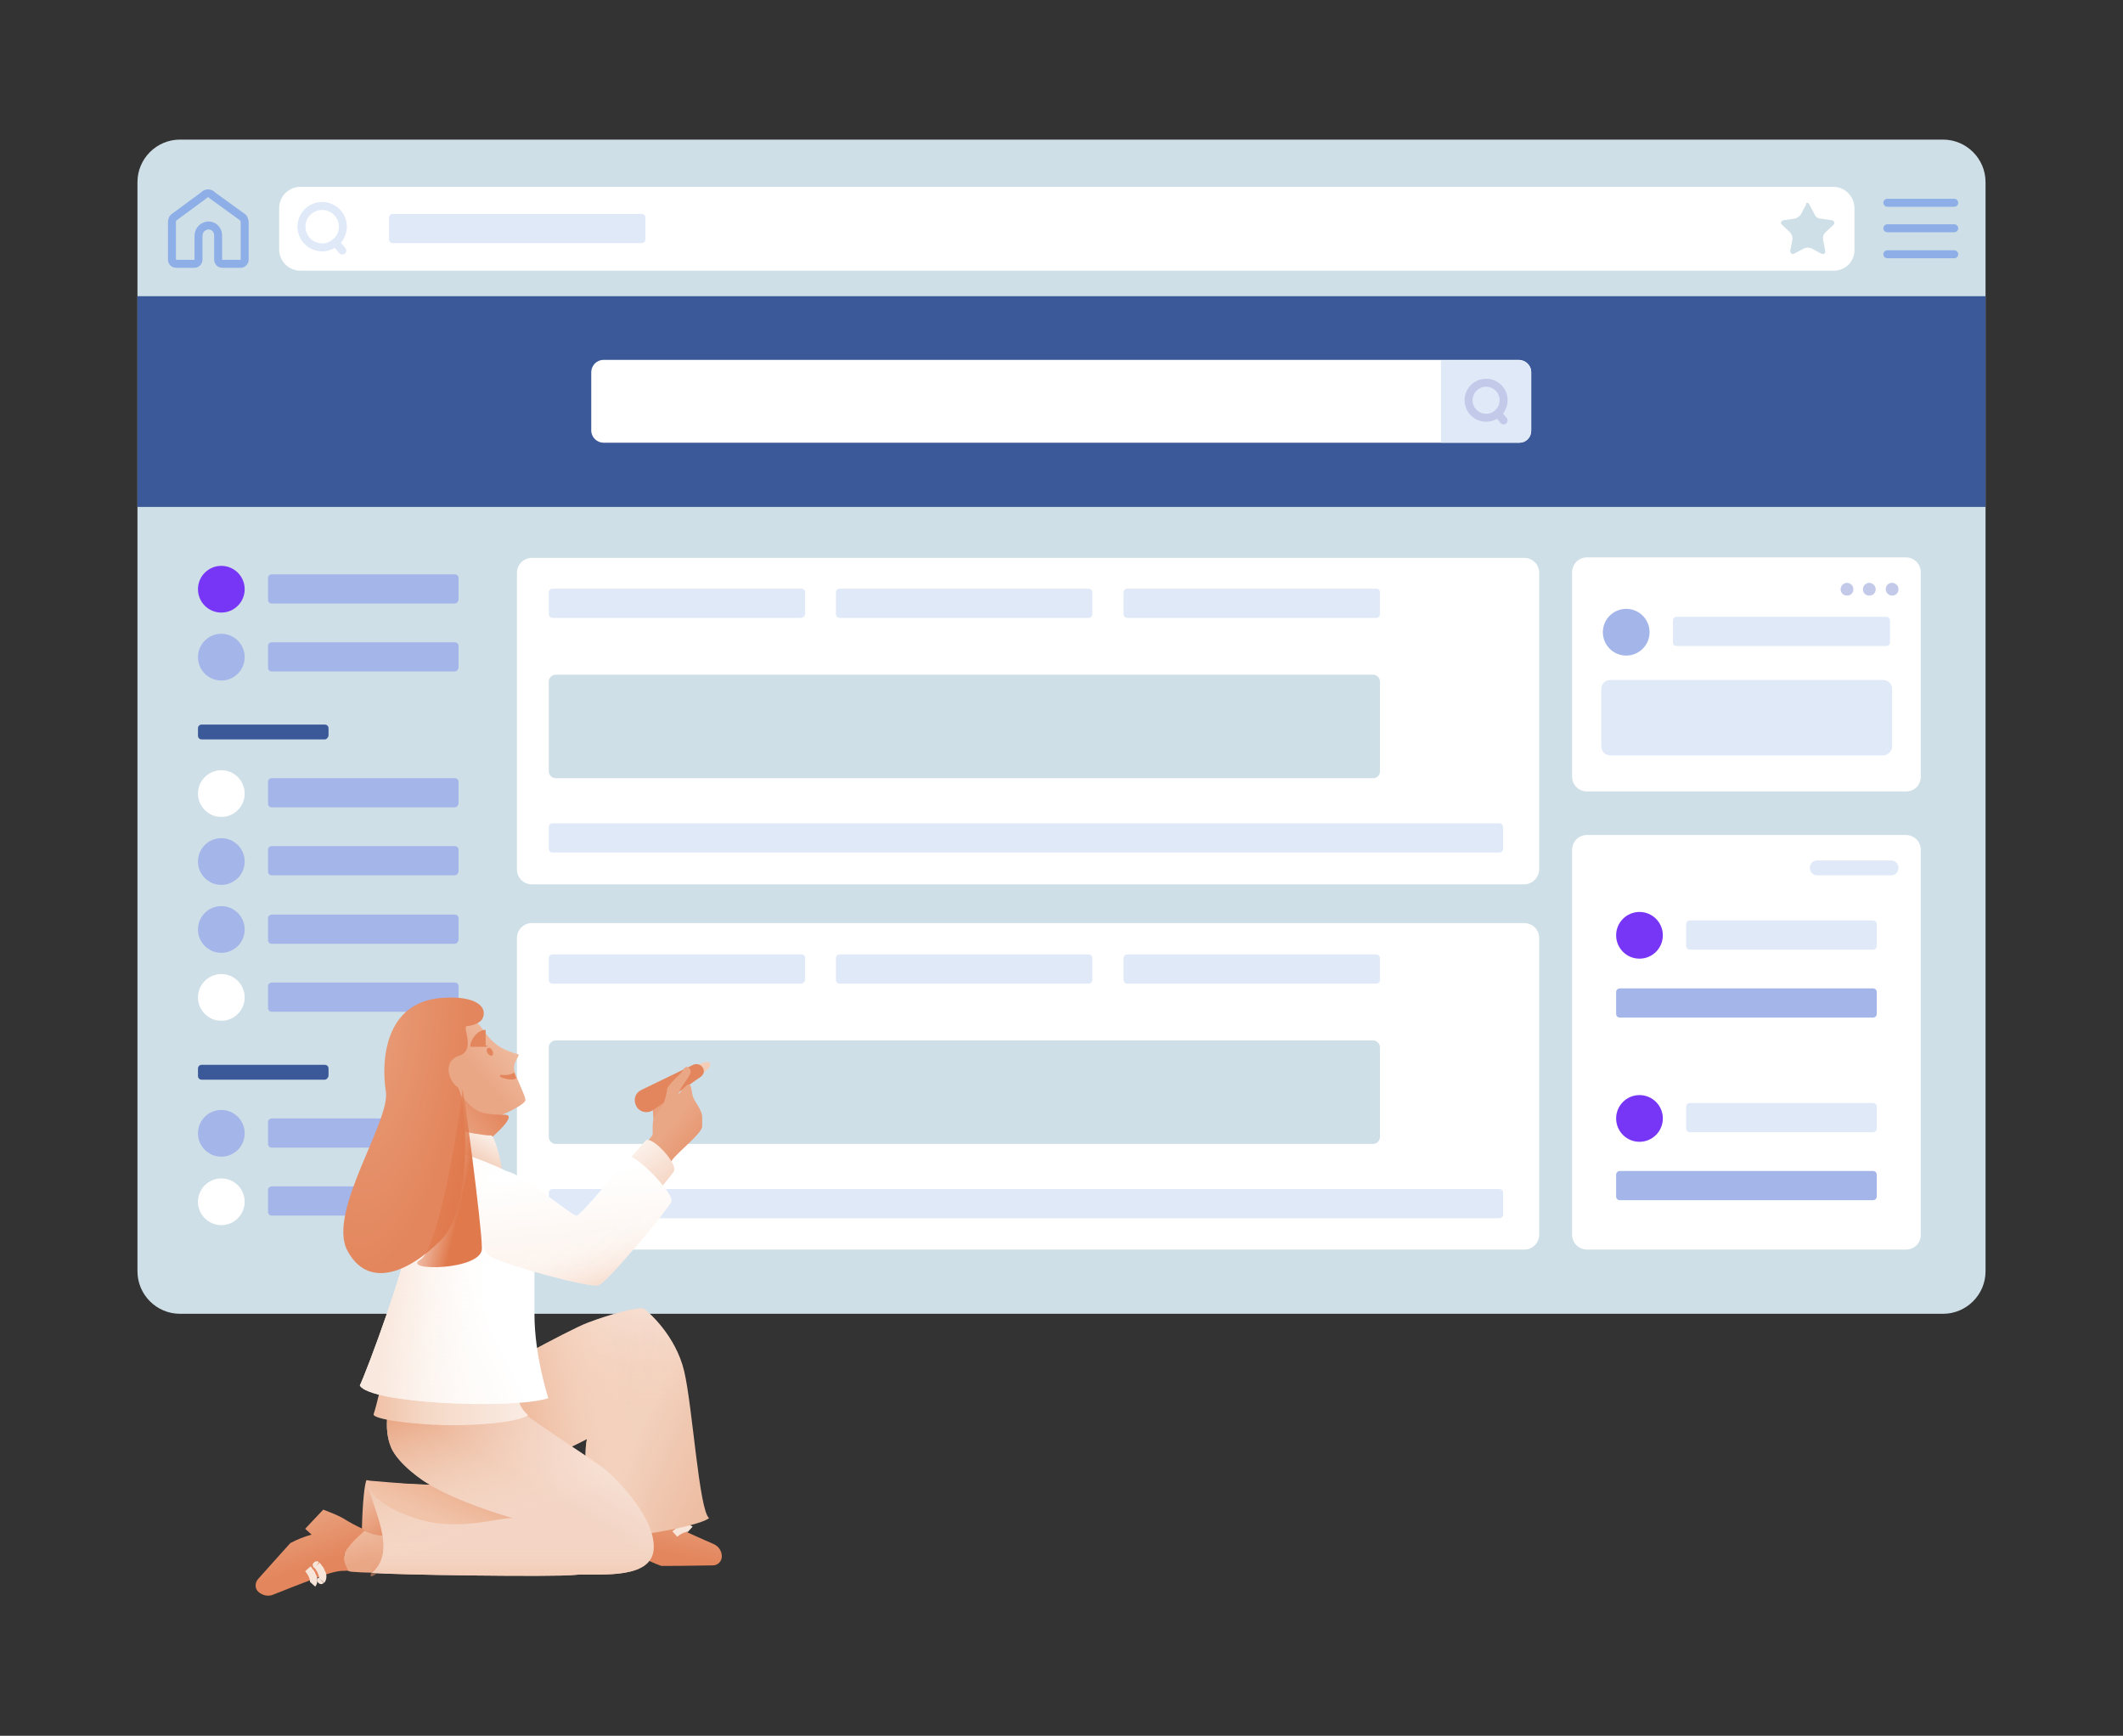 <?xml version="1.0" encoding="utf-8"?>
<!-- Generator: Adobe Illustrator 23.0.0, SVG Export Plug-In . SVG Version: 6.00 Build 0)  -->
<svg version="1.1" id="Layer_1" xmlns="http://www.w3.org/2000/svg" xmlns:xlink="http://www.w3.org/1999/xlink" x="0px" y="0px"
	 viewBox="0 0 400 327" style="enable-background:new 0 0 400 327;" xml:space="preserve">
<rect x="0" y="0" width="400" height="327" fill="#333333" stroke="none"/>
<style type="text/css">
	.st0{fill:#CEDFE7;}
	.st1{fill:#FFFFFF;}
	.st2{fill:#E0E9F8;}
	.st3{fill:#C2C9E9;}
	.st4{fill:#A4B5E9;}
	.st5{fill:#3B5998;}
	.st6{fill:none;stroke:#8DAEE6;stroke-width:1.5;stroke-linecap:round;stroke-linejoin:round;stroke-miterlimit:10;}
	.st7{fill:none;stroke:#E0E9F8;stroke-width:1.5;stroke-linecap:round;stroke-linejoin:round;stroke-miterlimit:10;}
	.st8{fill:none;stroke:#C2C9E9;stroke-width:1.5;stroke-linecap:round;stroke-linejoin:round;stroke-miterlimit:10;}
	.st9{fill:#7736F6;}
	.st10{fill:url(#SVGID_1_);}
	.st11{fill:#F8E5D9;}
	.st12{fill:url(#SVGID_2_);}
	.st13{fill:url(#SVGID_3_);}
	.st14{fill:url(#SVGID_4_);}
	.st15{fill:url(#SVGID_5_);}
	.st16{fill:url(#SVGID_6_);}
	.st17{opacity:0.6;}
	.st18{fill:url(#SVGID_7_);}
	.st19{fill:url(#SVGID_8_);}
	.st20{fill:#F5D6C4;}
	.st21{fill:url(#SVGID_9_);}
	.st22{fill:url(#SVGID_10_);}
	.st23{fill:url(#SVGID_11_);}
	.st24{fill:url(#SVGID_12_);}
	.st25{fill:url(#SVGID_13_);}
	.st26{fill:url(#SVGID_14_);}
	.st27{fill-opacity:1.000000e-02;}
	.st28{fill:none;stroke:#E3865D;stroke-width:3;}
	.st29{fill:#E3865D;}
	.st30{fill:#E9A07C;}
	.st31{fill:#F3CDB7;}
	.st32{fill:url(#SVGID_15_);}
	.st33{fill:url(#SVGID_16_);}
	.st34{fill:url(#SVGID_17_);}
	.st35{fill:url(#SVGID_18_);}
	.st36{fill:url(#SVGID_19_);}
	.st37{fill:url(#SVGID_20_);}
	.st38{fill:url(#SVGID_21_);}
	.st39{fill:url(#SVGID_22_);}
	.st40{fill:url(#SVGID_23_);}
	.st41{fill:url(#SVGID_24_);}
</style>
<g>
	<g>
		<g>
			<path class="st0" d="M366.1,247.5H33.9c-4.4,0-8-3.6-8-8V34.3c0-4.4,3.6-8,8-8h332.2c4.4,0,8,3.6,8,8v205.2
				C374.1,243.9,370.5,247.5,366.1,247.5z"/>
			<g>
				<path class="st1" d="M359.1,149.1H299c-1.5,0-2.8-1.2-2.8-2.8v-38.5c0-1.5,1.2-2.8,2.8-2.8h60.1c1.5,0,2.8,1.2,2.8,2.8v38.5
					C361.9,147.9,360.7,149.1,359.1,149.1z"/>
				<path class="st2" d="M354.8,142.3h-51.4c-0.9,0-1.7-0.7-1.7-1.7v-10.8c0-0.9,0.7-1.7,1.7-1.7h51.4c0.9,0,1.7,0.7,1.7,1.7v10.8
					C356.5,141.5,355.7,142.3,354.8,142.3z"/>
				<g>
					<g>
						<g>
							<path class="st3" d="M348,109.8c0.6,0,1.2,0.5,1.2,1.2s-0.5,1.2-1.2,1.2s-1.2-0.5-1.2-1.2S347.4,109.8,348,109.8z"/>
						</g>
						<g>
							<path class="st3" d="M352.2,109.8c0.6,0,1.2,0.5,1.2,1.2s-0.5,1.2-1.2,1.2s-1.2-0.5-1.2-1.2S351.6,109.8,352.2,109.8z"/>
						</g>
						<g>
							<path class="st3" d="M356.5,109.8c0.6,0,1.2,0.5,1.2,1.2s-0.5,1.2-1.2,1.2c-0.6,0-1.2-0.5-1.2-1.2S355.8,109.8,356.5,109.8z"
								/>
						</g>
					</g>
				</g>
				<g>
					<circle class="st4" cx="306.4" cy="119.1" r="4.4"/>
					<path class="st2" d="M355.4,121.7h-39.5c-0.4,0-0.7-0.3-0.7-0.7v-4.1c0-0.4,0.3-0.7,0.7-0.7h39.5c0.4,0,0.7,0.3,0.7,0.7v4.1
						C356.1,121.4,355.8,121.7,355.4,121.7z"/>
				</g>
			</g>
			<rect x="25.9" y="55.8" class="st5" width="348.2" height="39.7"/>
			<path class="st1" d="M345.5,51H56.6c-2.2,0-4-1.8-4-4v-7.8c0-2.2,1.8-4,4-4h288.8c2.2,0,4,1.8,4,4V47
				C349.5,49.2,347.7,51,345.5,51z"/>
			<g>
				<line class="st6" x1="368.2" y1="38.2" x2="355.6" y2="38.2"/>
				<line class="st6" x1="368.2" y1="43" x2="355.6" y2="43"/>
				<line class="st6" x1="368.2" y1="47.9" x2="355.6" y2="47.9"/>
			</g>
			<path class="st6" d="M38.4,36.8L32.7,41c-0.2,0.2-0.3,0.5-0.3,0.9v7c0,0.5,0.4,0.8,0.8,0.8h3.4c0.5,0,0.8-0.4,0.8-0.8v-4.4
				c0-1,0.6-1.8,1.6-2c1.1-0.2,2.1,0.7,2.1,1.8v4.6c0,0.5,0.4,0.8,0.8,0.8h3.4c0.5,0,0.8-0.4,0.8-0.8v-7c0-0.3-0.1-0.6-0.3-0.9
				L40,36.8C39.6,36.3,38.8,36.3,38.4,36.8z"/>
			<g>
				<g>
					<circle class="st7" cx="60.7" cy="42.7" r="3.9"/>
					<line class="st7" x1="64.5" y1="47.2" x2="63.2" y2="45.7"/>
				</g>
			</g>
			<g>
				<path class="st1" d="M286.3,83.4H113.7c-1.2,0-2.3-1-2.3-2.3v-11c0-1.2,1-2.3,2.3-2.3h172.5c1.2,0,2.3,1,2.3,2.3v11
					C288.5,82.4,287.5,83.4,286.3,83.4z"/>
				<path class="st2" d="M286.3,67.9h-14.8v15.5h14.8c1.2,0,2.2-1,2.2-2.2V70.1C288.5,68.9,287.5,67.9,286.3,67.9z"/>
				<g>
					<g>
						<circle class="st8" cx="280" cy="75.4" r="3.3"/>
						<line class="st8" x1="283.3" y1="79.2" x2="282.2" y2="77.9"/>
					</g>
				</g>
			</g>
			<circle class="st9" cx="41.7" cy="111" r="4.4"/>
			<path class="st1" d="M359.1,235.4H299c-1.5,0-2.8-1.2-2.8-2.8v-72.5c0-1.5,1.2-2.8,2.8-2.8h60.1c1.5,0,2.8,1.2,2.8,2.8v72.5
				C361.9,234.2,360.7,235.4,359.1,235.4z"/>
			<path class="st4" d="M85.7,113.7H51.2c-0.4,0-0.7-0.3-0.7-0.7v-4.1c0-0.4,0.3-0.7,0.7-0.7h34.5c0.4,0,0.7,0.3,0.7,0.7v4.1
				C86.3,113.4,86,113.7,85.7,113.7z"/>
			<path class="st2" d="M120.9,45.8H74c-0.4,0-0.7-0.3-0.7-0.7V41c0-0.4,0.3-0.7,0.7-0.7h46.9c0.4,0,0.7,0.3,0.7,0.7v4.1
				C121.6,45.5,121.3,45.8,120.9,45.8z"/>
			<circle class="st4" cx="41.7" cy="123.8" r="4.4"/>
			<path class="st4" d="M85.7,126.5H51.2c-0.4,0-0.7-0.3-0.7-0.7v-4.1c0-0.4,0.3-0.7,0.7-0.7h34.5c0.4,0,0.7,0.3,0.7,0.7v4.1
				C86.3,126.2,86,126.5,85.7,126.5z"/>
			<path class="st5" d="M61.2,139.3H38c-0.4,0-0.7-0.3-0.7-0.7v-1.4c0-0.4,0.3-0.7,0.7-0.7h23.2c0.4,0,0.7,0.3,0.7,0.7v1.4
				C61.8,139,61.5,139.3,61.2,139.3z"/>
			<circle class="st1" cx="41.7" cy="149.5" r="4.4"/>
			<path class="st4" d="M85.7,152.1H51.2c-0.4,0-0.7-0.3-0.7-0.7v-4.1c0-0.4,0.3-0.7,0.7-0.7h34.5c0.4,0,0.7,0.3,0.7,0.7v4.1
				C86.3,151.8,86,152.1,85.7,152.1z"/>
			<circle class="st4" cx="41.7" cy="162.3" r="4.4"/>
			<path class="st4" d="M85.7,164.9H51.2c-0.4,0-0.7-0.3-0.7-0.7v-4.1c0-0.4,0.3-0.7,0.7-0.7h34.5c0.4,0,0.7,0.3,0.7,0.7v4.1
				C86.3,164.6,86,164.9,85.7,164.9z"/>
			<circle class="st4" cx="41.7" cy="175.1" r="4.4"/>
			<path class="st4" d="M85.7,177.8H51.2c-0.4,0-0.7-0.3-0.7-0.7v-4.1c0-0.4,0.3-0.7,0.7-0.7h34.5c0.4,0,0.7,0.3,0.7,0.7v4.1
				C86.3,177.5,86,177.8,85.7,177.8z"/>
			<circle class="st1" cx="41.7" cy="187.9" r="4.4"/>
			<path class="st4" d="M85.7,190.6H51.2c-0.4,0-0.7-0.3-0.7-0.7v-4.1c0-0.4,0.3-0.7,0.7-0.7h34.5c0.4,0,0.7,0.3,0.7,0.7v4.1
				C86.3,190.3,86,190.6,85.7,190.6z"/>
			<path class="st5" d="M61.2,203.4H38c-0.4,0-0.7-0.3-0.7-0.7v-1.4c0-0.4,0.3-0.7,0.7-0.7h23.2c0.4,0,0.7,0.3,0.7,0.7v1.4
				C61.8,203.1,61.5,203.4,61.2,203.4z"/>
			<circle class="st4" cx="41.7" cy="213.5" r="4.4"/>
			<path class="st4" d="M85.7,216.2H51.2c-0.4,0-0.7-0.3-0.7-0.7v-4.1c0-0.4,0.3-0.7,0.7-0.7h34.5c0.4,0,0.7,0.3,0.7,0.7v4.1
				C86.3,215.9,86,216.2,85.7,216.2z"/>
			<circle class="st1" cx="41.7" cy="226.4" r="4.4"/>
			<path class="st4" d="M85.7,229H51.2c-0.4,0-0.7-0.3-0.7-0.7v-4.1c0-0.4,0.3-0.7,0.7-0.7h34.5c0.4,0,0.7,0.3,0.7,0.7v4.1
				C86.3,228.7,86,229,85.7,229z"/>
			<g>
				<path class="st1" d="M287.2,166.6h-187c-1.5,0-2.8-1.2-2.8-2.8v-55.9c0-1.5,1.2-2.8,2.8-2.8h187c1.5,0,2.8,1.2,2.8,2.8v55.9
					C290,165.3,288.7,166.6,287.2,166.6z"/>
				<path class="st2" d="M151,116.4h-46.9c-0.4,0-0.7-0.3-0.7-0.7v-4.1c0-0.4,0.3-0.7,0.7-0.7H151c0.4,0,0.7,0.3,0.7,0.7v4.1
					C151.6,116.1,151.3,116.4,151,116.4z"/>
				<path class="st2" d="M282.5,160.6H104.1c-0.4,0-0.7-0.3-0.7-0.7v-4.1c0-0.4,0.3-0.7,0.7-0.7h178.4c0.4,0,0.7,0.3,0.7,0.7v4.1
					C283.2,160.3,282.9,160.6,282.5,160.6z"/>
				<path class="st2" d="M205.1,116.4h-46.9c-0.4,0-0.7-0.3-0.7-0.7v-4.1c0-0.4,0.3-0.7,0.7-0.7h46.9c0.4,0,0.7,0.3,0.7,0.7v4.1
					C205.8,116.1,205.5,116.4,205.1,116.4z"/>
				<path class="st2" d="M259.3,116.4h-46.9c-0.4,0-0.7-0.3-0.7-0.7v-4.1c0-0.4,0.3-0.7,0.7-0.7h46.9c0.4,0,0.7,0.3,0.7,0.7v4.1
					C260,116.1,259.7,116.4,259.3,116.4z"/>
				<path class="st0" d="M258.7,146.6h-154c-0.7,0-1.3-0.6-1.3-1.3v-16.9c0-0.7,0.6-1.3,1.3-1.3h154c0.7,0,1.3,0.6,1.3,1.3v16.9
					C260,146.1,259.4,146.6,258.7,146.6z"/>
			</g>
			<g>
				<path class="st1" d="M287.2,235.4h-187c-1.5,0-2.8-1.2-2.8-2.8v-55.9c0-1.5,1.2-2.8,2.8-2.8h187c1.5,0,2.8,1.2,2.8,2.8v55.9
					C290,234.2,288.7,235.4,287.2,235.4z"/>
				<path class="st2" d="M151,185.3h-46.9c-0.4,0-0.7-0.3-0.7-0.7v-4.1c0-0.4,0.3-0.7,0.7-0.7H151c0.4,0,0.7,0.3,0.7,0.7v4.1
					C151.6,185,151.3,185.3,151,185.3z"/>
				<path class="st2" d="M282.5,229.5H104.1c-0.4,0-0.7-0.3-0.7-0.7v-4.1c0-0.4,0.3-0.7,0.7-0.7h178.4c0.4,0,0.7,0.3,0.7,0.7v4.1
					C283.2,229.2,282.9,229.5,282.5,229.5z"/>
				<path class="st2" d="M205.1,185.3h-46.9c-0.4,0-0.7-0.3-0.7-0.7v-4.1c0-0.4,0.3-0.7,0.7-0.7h46.9c0.4,0,0.7,0.3,0.7,0.7v4.1
					C205.8,185,205.5,185.3,205.1,185.3z"/>
				<path class="st2" d="M259.3,185.3h-46.9c-0.4,0-0.7-0.3-0.7-0.7v-4.1c0-0.4,0.3-0.7,0.7-0.7h46.9c0.4,0,0.7,0.3,0.7,0.7v4.1
					C260,185,259.7,185.3,259.3,185.3z"/>
				<path class="st0" d="M258.7,215.5h-154c-0.7,0-1.3-0.6-1.3-1.3v-16.9c0-0.7,0.6-1.3,1.3-1.3h154c0.7,0,1.3,0.6,1.3,1.3v16.9
					C260,214.9,259.4,215.5,258.7,215.5z"/>
			</g>
			<path class="st2" d="M342.4,164.9h13.9c0.8,0,1.4-0.6,1.4-1.4l0,0c0-0.8-0.6-1.4-1.4-1.4h-13.9c-0.8,0-1.4,0.6-1.4,1.4l0,0
				C341,164.3,341.6,164.9,342.4,164.9z"/>
			<g>
				<circle class="st9" cx="308.9" cy="176.2" r="4.4"/>
				<path class="st2" d="M352.9,178.9h-34.5c-0.4,0-0.7-0.3-0.7-0.7v-4.1c0-0.4,0.3-0.7,0.7-0.7h34.5c0.4,0,0.7,0.3,0.7,0.7v4.1
					C353.6,178.6,353.3,178.9,352.9,178.9z"/>
				<path class="st4" d="M352.9,191.7h-47.7c-0.4,0-0.7-0.3-0.7-0.7v-4.1c0-0.4,0.3-0.7,0.7-0.7h47.7c0.4,0,0.7,0.3,0.7,0.7v4.1
					C353.6,191.4,353.3,191.7,352.9,191.7z"/>
			</g>
			<g>
				<circle class="st9" cx="308.9" cy="210.7" r="4.4"/>
				<path class="st2" d="M352.9,213.3h-34.5c-0.4,0-0.7-0.3-0.7-0.7v-4.1c0-0.4,0.3-0.7,0.7-0.7h34.5c0.4,0,0.7,0.3,0.7,0.7v4.1
					C353.6,213,353.3,213.3,352.9,213.3z"/>
				<path class="st4" d="M352.9,226.1h-47.7c-0.4,0-0.7-0.3-0.7-0.7v-4.1c0-0.4,0.3-0.7,0.7-0.7h47.7c0.4,0,0.7,0.3,0.7,0.7v4.1
					C353.6,225.8,353.3,226.1,352.9,226.1z"/>
			</g>
			<path class="st0" d="M340.9,38.5l1,1.9c0.2,0.5,0.7,0.8,1.2,0.8l2.1,0.3c0.4,0.1,0.5,0.5,0.3,0.8l-1.6,1.5
				c-0.4,0.4-0.5,0.9-0.4,1.4l0.4,2.1c0.1,0.4-0.3,0.7-0.7,0.5l-1.9-1c-0.4-0.2-1-0.2-1.4,0l-1.9,1c-0.3,0.2-0.7-0.1-0.7-0.5
				l0.4-2.1c0.1-0.5-0.1-1-0.4-1.4l-1.6-1.5c-0.3-0.3-0.1-0.7,0.3-0.8l2.1-0.3c0.5-0.1,0.9-0.4,1.2-0.8l1-1.9
				C340.2,38.1,340.7,38.1,340.9,38.5z"/>
		</g>
	</g>
	<g>
		
			<linearGradient id="SVGID_1_" gradientUnits="userSpaceOnUse" x1="-761.712" y1="-295.882" x2="-761.541" y2="-295.882" gradientTransform="matrix(-27.18 44.354 -81.417 -14.807 -44664.684 29688.475)">
			<stop  offset="0" style="stop-color:#E89E7A"/>
			<stop  offset="1" style="stop-color:#E3865D"/>
		</linearGradient>
		<path class="st10" d="M120.8,294.9h-5c-0.7-1.4-1.1-2.7-1.4-3.7c-0.3-1.5-0.8-2.7-0.3-4.8c0.5-2.1,6.3-3.3,7.1-2.6
			c0.7,0.7,0.6,1,3.5,2.6c1.8,0.9,5,2.4,9.8,4.5c0.9,0.4,1.5,1.3,1.5,2.3c0,0.9-0.7,1.7-1.7,1.7c-5.2,0.1-8.4,0.1-9.7,0.1
			c-1.4-0.5-2.7-1.1-3.9-1.8L120.8,294.9L120.8,294.9z"/>
		<path class="st11" d="M127.6,289.5c0,0,0.1-0.1,0.4-0.3c0.2-0.1,0.4-0.3,0.7-0.4s0.5-0.2,0.7-0.2c0.2,0,0.2,0,0.2,0l0.9-1
			c-0.4-0.3-0.8-0.4-1.2-0.4c-0.4,0-0.8,0.1-1.1,0.3c-0.3,0.1-0.7,0.3-0.9,0.5c-0.2,0.2-0.5,0.3-0.6,0.5L127.6,289.5z"/>
		
			<linearGradient id="SVGID_2_" gradientUnits="userSpaceOnUse" x1="-757.748" y1="-297.985" x2="-757.577" y2="-297.985" gradientTransform="matrix(122.8 56.865 -56.865 122.8 76227.008 79951.781)">
			<stop  offset="0" style="stop-color:#F4D1BD"/>
			<stop  offset="1" style="stop-color:#EEB699"/>
		</linearGradient>
		<path class="st12" d="M91.6,259.2c0,0,15.2-8.5,19.1-10s9.9-3.2,10.7-2.6c0.8,0.6,5.9,5,7.5,11.7c1.6,6.7,2.8,26.2,4.7,27.7
			c-2.3,1.8-19.2,4.6-23,3.4c0-4.6-0.7-16.1,0-18.3c-1.4,0.7-10.7,5.4-14.6,6.4c-1.9,0.5-5.8-4.1-6.5-8.7
			C88.9,263.9,91.6,259.2,91.6,259.2z"/>
		
			<radialGradient id="SVGID_3_" cx="-757.437" cy="-296.69" r="8.535266e-02" gradientTransform="matrix(2.462912e-14 231.878 -402.224 1.419843e-14 -119213.367 175878.594)" gradientUnits="userSpaceOnUse">
			<stop  offset="0" style="stop-color:#FCF1EA;stop-opacity:0.5"/>
			<stop  offset="1" style="stop-color:#F4D1BD;stop-opacity:1.000000e-02"/>
		</radialGradient>
		<path class="st13" d="M91.6,259.2c0,0,15.2-8.5,19.1-10s9.9-3.2,10.7-2.6c0.8,0.6,5.9,5,7.5,11.7c1.6,6.7,2.8,26.2,4.7,27.7
			c-2.3,1.8-19.2,4.6-23,3.4c0-4.6-0.7-16.1,0-18.3c-1.4,0.7-10.7,5.4-14.6,6.4c-1.9,0.5-5.8-4.1-6.5-8.7
			C88.9,263.9,91.6,259.2,91.6,259.2z"/>
		
			<linearGradient id="SVGID_4_" gradientUnits="userSpaceOnUse" x1="-759.059" y1="-296.527" x2="-758.889" y2="-296.527" gradientTransform="matrix(-105.317 22.031 -22.031 -105.317 -86356.477 -14238.555)">
			<stop  offset="0" style="stop-color:#F5D8C6;stop-opacity:1.000000e-02"/>
			<stop  offset="1" style="stop-color:#EFBCA0"/>
		</linearGradient>
		<path class="st14" d="M91.6,259.2c0,0,15.2-8.5,19.1-10s9.9-3.2,10.7-2.6c0.8,0.6,5.9,5,7.5,11.7c1.6,6.7,2.8,26.2,4.7,27.7
			c-2.3,1.8-19.2,4.6-23,3.4c0-4.6-0.7-16.1,0-18.3c-1.4,0.7-10.7,5.4-14.6,6.4c-1.9,0.5-5.8-4.1-6.5-8.7
			C88.9,263.9,91.6,259.2,91.6,259.2z"/>
		
			<linearGradient id="SVGID_5_" gradientUnits="userSpaceOnUse" x1="-758.018" y1="-289.195" x2="-757.847" y2="-289.195" gradientTransform="matrix(-13.384 -94.302 41.813 -30.185 2019.117 -79916.164)">
			<stop  offset="0" style="stop-color:#E0794C"/>
			<stop  offset="1" style="stop-color:#F0C0A6"/>
		</linearGradient>
		<path class="st15" d="M69.1,278.8c-0.8,0.7-1.6,17,0,17.3c1.6,0.3,5.9-3.4,4.8-10.4C72.9,278.8,70,279.6,69.1,278.8z"/>
		
			<linearGradient id="SVGID_6_" gradientUnits="userSpaceOnUse" x1="-759.146" y1="-302.941" x2="-758.976" y2="-302.941" gradientTransform="matrix(27.439 48.796 -64.766 20.674 1276.818 43591.348)">
			<stop  offset="0" style="stop-color:#F1C6AD"/>
			<stop  offset="1" style="stop-color:#EAA786"/>
		</linearGradient>
		<path class="st16" d="M74.4,288.8c-1.8,1-4.4,0.5-7.6-1.3c-0.8,1.8-1.3,3-1.5,3.7c-1,3.1-0.7,4.8,1,4.9c2.3,0.2,5,0.2,8.1,0.2
			C76.3,290.3,76.3,287.8,74.4,288.8z"/>
		<g>
			<g transform="translate(291.567 744.361)" class="st17">
				
					<linearGradient id="SVGID_7_" gradientUnits="userSpaceOnUse" x1="-1346.669" y1="-308.693" x2="-1346.498" y2="-308.693" gradientTransform="matrix(-3.345 48.202 -26.133 -6.17 -12792.796 62552.129)">
					<stop  offset="0" style="stop-color:#F1C6AD;stop-opacity:1.000000e-02"/>
					<stop  offset="1" style="stop-color:#E48C64"/>
				</linearGradient>
				<path class="st18" d="M-221.7-447.8c0.7-1.7-0.1-7.3-1.5-8.9c-1.4-1.6,5.1,1,5.1,1s-0.4,4-0.9,5.2
					C-220.5-447.2-222.1-447-221.7-447.8z"/>
			</g>
		</g>
		
			<linearGradient id="SVGID_8_" gradientUnits="userSpaceOnUse" x1="-759.053" y1="-304.66" x2="-758.883" y2="-304.66" gradientTransform="matrix(24.662 46.56 -59.728 19.225 577.925 41485.652)">
			<stop  offset="0" style="stop-color:#E89E7A"/>
			<stop  offset="1" style="stop-color:#E3865D"/>
		</linearGradient>
		<path class="st19" d="M64.6,286c1.3,0.8,2.2,1.3,3.9,2.1c0.7,0.3-1.2,1.1-3.1,3.7c-1.6,2.3,0.7,4.1,0,4.1c-1,0.1-1.2-0.2-4.3,0.8
			c-1.9,0.7-5.1,1.9-9.6,3.7c-0.9,0.4-2,0.2-2.8-0.5c-0.7-0.6-0.7-1.7-0.1-2.4c3.2-3.6,5.3-5.9,6.1-6.8c1.3-0.7,2.6-1.2,4-1.6
			l-1.2-1.1l3.4-3.6C62.5,285,63.7,285.5,64.6,286z"/>
		<path class="st11" d="M57.5,296c0,0,0.1,0.1,0.3,0.4c0.1,0.2,0.3,0.4,0.4,0.7c0.1,0.3,0.2,0.5,0.2,0.7c0,0.2,0,0.2,0,0.2l1,0.9
			c0.3-0.4,0.4-0.8,0.4-1.2s-0.1-0.8-0.3-1.1c-0.1-0.3-0.3-0.7-0.5-0.9c-0.2-0.2-0.3-0.5-0.5-0.6L57.5,296z"/>
		<path class="st11" d="M60.1,294.3c-0.3-0.3-0.7-0.2-1,0.1c-0.3,0.3-0.2,0.7,0.1,1L60.1,294.3z M60,297.2c-0.3,0.3-0.3,0.7,0,1
			c0.3,0.3,0.7,0.3,1,0L60,297.2z M59.2,295.3c0,0,0.1,0.1,0.3,0.4c0.1,0.2,0.3,0.4,0.4,0.7c0.1,0.3,0.2,0.5,0.2,0.7
			c0,0.2,0,0.2,0,0.2l1,0.9c0.3-0.4,0.4-0.8,0.4-1.2s-0.1-0.8-0.3-1.1c-0.1-0.3-0.3-0.7-0.5-0.9c-0.2-0.2-0.3-0.5-0.5-0.6
			L59.2,295.3z"/>
		<path class="st20" d="M75,261.1c-2.1,3-2.8,8.1-1.3,11.6c1.3,3.1,6.2,6.5,7.3,7c-2.5,0-10.9-0.4-11.9-0.8c1,5.1,5.9,13.3,1,17.4
			c3.6,0.4,34.8,0.8,38.1,0.4c3.2-0.4,14,1.2,14.9-4.4c0.9-5.7-6.6-13.4-9-15.4c-2.4-2-15.8-10.3-18.1-12.9
			C93.7,261.4,77.1,258.1,75,261.1z"/>
		
			<linearGradient id="SVGID_9_" gradientUnits="userSpaceOnUse" x1="-757.846" y1="-298.738" x2="-757.675" y2="-298.738" gradientTransform="matrix(83.761 130.182 -178.725 61.011 10164.435 117148.531)">
			<stop  offset="0" style="stop-color:#EAA582"/>
			<stop  offset="1" style="stop-color:#F5D6C4;stop-opacity:1.000000e-02"/>
		</linearGradient>
		<path class="st21" d="M75,261.1c-2.1,3-2.8,8.1-1.3,11.6c1.3,3.1,6.2,6.5,7.3,7c-2.5,0-10.9-0.4-11.9-0.8c1,5.1,5.9,13.3,1,17.4
			c3.6,0.4,34.8,0.8,38.1,0.4c3.2-0.4,14,1.2,14.9-4.4c0.9-5.7-6.6-13.4-9-15.4c-2.4-2-15.8-10.3-18.1-12.9
			C93.7,261.4,77.1,258.1,75,261.1z"/>
		
			<linearGradient id="SVGID_10_" gradientUnits="userSpaceOnUse" x1="-759.142" y1="-296.937" x2="-758.971" y2="-296.937" gradientTransform="matrix(-91.4 79.229 -108.772 -66.576 -101570.93 40642.555)">
			<stop  offset="0" style="stop-color:#FFFFFF;stop-opacity:0.5"/>
			<stop  offset="1" style="stop-color:#FFFFFF;stop-opacity:1.000000e-02"/>
		</linearGradient>
		<path class="st22" d="M75,261.1c-2.1,3-2.8,8.1-1.3,11.6c1.3,3.1,6.2,6.5,7.3,7c-2.5,0-10.9-0.4-11.9-0.8c1,5.1,5.9,13.3,1,17.4
			c3.6,0.4,34.8,0.8,38.1,0.4c3.2-0.4,14,1.2,14.9-4.4c0.9-5.7-6.6-13.4-9-15.4c-2.4-2-15.8-10.3-18.1-12.9
			C93.7,261.4,77.1,258.1,75,261.1z"/>
		
			<linearGradient id="SVGID_11_" gradientUnits="userSpaceOnUse" x1="-762.497" y1="-300.268" x2="-762.326" y2="-300.268" gradientTransform="matrix(3.787116e-15 45.05 -61.848 2.758517e-15 -18474.945 34640.848)">
			<stop  offset="0" style="stop-color:#F5D6C4;stop-opacity:1.000000e-02"/>
			<stop  offset="1" style="stop-color:#F2C8B1"/>
		</linearGradient>
		<path class="st23" d="M75,261.1c-2.1,3-2.8,8.1-1.3,11.6c1.3,3.1,6.2,6.5,7.3,7c-2.5,0-10.9-0.4-11.9-0.8c1,5.1,5.9,13.3,1,17.4
			c3.6,0.4,34.8,0.8,38.1,0.4c3.2-0.4,14,1.2,14.9-4.4c0.9-5.7-6.6-13.4-9-15.4c-2.4-2-15.8-10.3-18.1-12.9
			C93.7,261.4,77.1,258.1,75,261.1z"/>
		
			<linearGradient id="SVGID_12_" gradientUnits="userSpaceOnUse" x1="-751.316" y1="-298.747" x2="-751.145" y2="-298.747" gradientTransform="matrix(58.021 -19.898 53.275 21.67 59585.938 -8191.509)">
			<stop  offset="0" style="stop-color:#F1C3A9"/>
			<stop  offset="1" style="stop-color:#EDB192"/>
		</linearGradient>
		<path class="st24" d="M69.1,278.9c0.6,3,3.8,5.4,9.4,7.2c8.4,2.7,16.7-0.7,18.4,0c-2.9-0.9-10.1-3-16-6.4
			C78.9,279.7,75,279.4,69.1,278.9z"/>
		
			<linearGradient id="SVGID_13_" gradientUnits="userSpaceOnUse" x1="-757.625" y1="-302.737" x2="-757.455" y2="-302.737" gradientTransform="matrix(-27.246 57.049 -36.969 -42.045 -31739.09 30686.435)">
			<stop  offset="0" style="stop-color:#F0BFA4"/>
			<stop  offset="1" style="stop-color:#EAA786"/>
		</linearGradient>
		<path class="st25" d="M89.9,192.6c1.5,1.7,1.7,2.5,3.3,3.9c1.6,1.4,3.8,1.9,4.4,2.1c0.6,0.2-1.3,1.6-0.6,3.4c0.6,1.8,2,4.5,2,5.2
			s-2.5,2-4.8,3c-2.4,1.1-2.7,2-2.4,3.7c0.3,1.8,0.7,4.1,2.4,5.1c1.2,0.7-2.1-0.5-9.9-3.6c-3.3-7.4-4.1-13.4-2.5-18.1
			C84.2,190.5,88.4,190.9,89.9,192.6z"/>
		<g>
			
				<linearGradient id="SVGID_14_" gradientUnits="userSpaceOnUse" x1="-759.009" y1="-301.923" x2="-758.838" y2="-301.923" gradientTransform="matrix(-45.357 33.114 -33.76 -44.489 -44526.66 11909.571)">
				<stop  offset="0" style="stop-color:#E48961"/>
				<stop  offset="1" style="stop-color:#EAA786"/>
			</linearGradient>
			<path class="st26" d="M86.6,206c0.7,0.8,1.8,2.4,3.3,3.2c1.4,0.8,3.8,0.8,5.2,0.8c3,0-4,5.6-4,5.6l-4.5-0.9
				C86.6,214.8,85.3,204.4,86.6,206z"/>
			<path class="st27" d="M90.1,197.2c0-0.6,0.8-1.7,1.4-1.7L90.1,197.2z"/>
			<path class="st28" d="M90.1,197.2c0-0.6,0.8-1.7,1.4-1.7"/>
			<path class="st29" d="M92.6,198.9c0.3-0.1,0.4-0.5,0.2-0.9c-0.2-0.4-0.5-0.7-0.8-0.6c-0.3,0.1-0.4,0.5-0.2,0.9
				C92,198.7,92.4,198.9,92.6,198.9z"/>
			<path class="st29" d="M96.8,202.1c0.1-0.1,0.1,0.1,0.2,0.3c0.1,0.2,0.2,0.6,0.3,0.7c-0.6,0.5-1.9,0.2-2.8-0.1
				c-0.2-0.1-0.4-0.3-0.3-0.4c0.1-0.1,0.3-0.1,0.5-0.1C95.5,202.6,96.4,202.4,96.8,202.1z"/>
		</g>
		<path class="st30" d="M123.2,211.2c-0.2-0.3-0.4-5.5,0.2-6.1c0.6-0.7,2.2-1.6,2.4-1.4c0.2,0.2,0.8,1.3,0.3,1.5
			c-0.4,0.2-1.3,1.1-1.2,1.4c0.1,0.3,0.2,1.2,0.5,1.5C125.7,208.4,123.7,212,123.2,211.2z"/>
		<path class="st31" d="M130.7,201.1c0.5-0.4,2.8-1.6,3.1-0.7c0.2,0.6-0.6,1.3-2.3,2.3C130.6,201.9,130.3,201.4,130.7,201.1z"/>
		<path class="st29" d="M120.9,205.3l9.7-4.7c0.6-0.3,1.4-0.1,1.8,0.5s0.2,1.3-0.3,1.7l-9,6.3c-1,0.7-2.4,0.5-3.1-0.5
			c0-0.1-0.1-0.1-0.1-0.2c-0.6-1.1-0.3-2.4,0.8-3C120.8,205.4,120.8,205.4,120.9,205.3z"/>
		
			<linearGradient id="SVGID_15_" gradientUnits="userSpaceOnUse" x1="-762.362" y1="-298.092" x2="-762.192" y2="-298.092" gradientTransform="matrix(-12.584 -33.029 18.76 -22.155 -3872.878 -31566.762)">
			<stop  offset="0" style="stop-color:#E79974"/>
			<stop  offset="1" style="stop-color:#EAA786"/>
		</linearGradient>
		<path class="st32" d="M120.6,216.8c1.2-1.5,2-2.5,2.3-2.9c0.2-0.3-0.1-2.4,0.3-3.2c0.5-0.9,0.8-1.1,1.1-1.6c0.1-0.2,0.7-1,0.8-1.4
			c0.4-1.2,0.5-1.8,0.6-2.5c0.1-0.9,2.7-2.9,3-3.6c0.3-0.7,1-0.9,1.4,0s-2.2,3.3-2.2,4.5c0,0.1,1.1-1.6,1.8-1.8
			c0.6,0,0.5,0.9,0.8,2.1c0.3,1.2,1.8,2.6,1.8,4.1c0,0.9,0,1.6,0,1.7c0,1.3-4.7,4.9-5.7,6.4c-0.7,1-1.4,2-2.2,3L120.6,216.8z"/>
		
			<linearGradient id="SVGID_16_" gradientUnits="userSpaceOnUse" x1="-756.099" y1="-298.719" x2="-755.928" y2="-298.719" gradientTransform="matrix(175 0 0 46 132387 14006)">
			<stop  offset="0" style="stop-color:#F0BFA4"/>
			<stop  offset="0.343" style="stop-color:#F5D8C6"/>
			<stop  offset="1" style="stop-color:#FAECE4"/>
		</linearGradient>
		<path class="st33" d="M71.7,261.3c-0.6,2.8-1.1,4.5-1.3,5.1c-0.4,0.9,7.2,2.1,15.6,2.1c7.2-0.1,12.1-0.9,13.5-1.9
			c-1.3-1.2-1.7-2.2-1.8-3C96.3,262.1,87.7,261.3,71.7,261.3z"/>
		
			<linearGradient id="SVGID_17_" gradientUnits="userSpaceOnUse" x1="-756.919" y1="-303.992" x2="-756.748" y2="-303.992" gradientTransform="matrix(-23.783 29.015 -34.594 -19.947 -28425.435 16111.053)">
			<stop  offset="0" style="stop-color:#FDF6F1"/>
			<stop  offset="1" style="stop-color:#F3CFBB"/>
		</linearGradient>
		<path class="st34" d="M86.1,212.9c1.7,0.4,5.6,1.1,6.4,1c0.8,0,2.1,5.8,2,6.3s-7.9-2.3-8.4-3C85.6,216.6,84.4,212.5,86.1,212.9z"
			/>
		
			<linearGradient id="SVGID_18_" gradientUnits="userSpaceOnUse" x1="-759.19" y1="-297.995" x2="-759.019" y2="-297.995" gradientTransform="matrix(-132.71 118.894 -86.916 -181.537 -126563.484 36409.234)">
			<stop  offset="0" style="stop-color:#FFFFFF"/>
			<stop  offset="1" style="stop-color:#FCF1EA"/>
		</linearGradient>
		<path class="st35" d="M67.8,261c1.2-2.4,9.3-24.1,9.4-29.1c0.1-5,1.6-15.2,5.9-15.2c4.4,0,13.4,4.2,14.8,5.3
			c1.5,1.1,2.8,5.9,2.8,8.5c0,1.3,0,9.1,0,17.1c0,7.7,2.5,15.4,2.6,15.8C96.5,265.6,69.6,264.4,67.8,261z"/>
		
			<linearGradient id="SVGID_19_" gradientUnits="userSpaceOnUse" x1="-759.774" y1="-297.024" x2="-759.603" y2="-297.024" gradientTransform="matrix(-119.146 -19.498 14.254 -162.984 -86195.953 -62981.793)">
			<stop  offset="0" style="stop-color:#FFFFFF;stop-opacity:1.000000e-02"/>
			<stop  offset="1" style="stop-color:#F9E8DD"/>
		</linearGradient>
		<path class="st36" d="M67.8,261c1.2-2.4,9.3-24.1,9.4-29.1c0.1-5,1.6-15.2,5.9-15.2c4.4,0,13.4,4.2,14.8,5.3
			c1.5,1.1,2.8,5.9,2.8,8.5c0,1.3,0,9.1,0,17.1c0,7.7,2.5,15.4,2.6,15.8C96.5,265.6,69.6,264.4,67.8,261z"/>
		
			<linearGradient id="SVGID_20_" gradientUnits="userSpaceOnUse" x1="-755.537" y1="-296.979" x2="-755.366" y2="-296.979" gradientTransform="matrix(38.134 64.639 -58.838 41.894 11457.425 61493.902)">
			<stop  offset="0" style="stop-color:#FDF6F1"/>
			<stop  offset="1" style="stop-color:#F3CFBB"/>
		</linearGradient>
		<path class="st37" d="M117.6,219.3c1.2-1.1,3-3.2,4-4.4c1-1.2,6.4,4.4,5.3,5.9c-1.1,1.4-3.2,4.1-4.2,4.8
			C121.6,226.4,116.3,220.4,117.6,219.3z"/>
		
			<linearGradient id="SVGID_21_" gradientUnits="userSpaceOnUse" x1="-756.791" y1="-298.13" x2="-756.62" y2="-298.13" gradientTransform="matrix(23.2 119.157 -169.895 16.272 -32986.125 95249.57)">
			<stop  offset="0" style="stop-color:#FFFFFF"/>
			<stop  offset="1" style="stop-color:#FCF1EA"/>
		</linearGradient>
		<path class="st38" d="M92.4,236.7c2.4,1.5,18.6,6,20.4,5.4c1.8-0.7,13-14.2,13.7-15.7s-7.3-9.6-8.2-8.4s-8.8,11-9.7,11
			c-0.9,0-10.3-7.9-13-8.3c-2.8-0.4-4.8,2.9-5.3,4.7C89.7,227.1,90,235.2,92.4,236.7z"/>
		
			<linearGradient id="SVGID_22_" gradientUnits="userSpaceOnUse" x1="-756.397" y1="-297.93" x2="-756.226" y2="-297.93" gradientTransform="matrix(43.36 62.068 -88.496 30.411 6542.147 56240.773)">
			<stop  offset="0" style="stop-color:#FFFFFF;stop-opacity:1.000000e-02"/>
			<stop  offset="1" style="stop-color:#F4D1BD"/>
		</linearGradient>
		<path class="st39" d="M92.4,236.7c2.4,1.5,18.6,6,20.4,5.4c1.8-0.7,13-14.2,13.7-15.7s-7.3-9.6-8.2-8.4s-8.8,11-9.7,11
			c-0.9,0-10.3-7.9-13-8.3c-2.8-0.4-4.8,2.9-5.3,4.7C89.7,227.1,90,235.2,92.4,236.7z"/>
		<g>
			
				<radialGradient id="SVGID_23_" cx="-755.65" cy="-296.328" r="8.535266e-02" gradientTransform="matrix(184.771 90.643 -82.36 547.967 115287.406 231066.969)" gradientUnits="userSpaceOnUse">
				<stop  offset="0" style="stop-color:#E89B76"/>
				<stop  offset="1" style="stop-color:#E3865D"/>
			</radialGradient>
			<path class="st40" d="M86.5,198.9c3.3-1.1,0.4-5.6,1.5-5.6c0.5,0,2.4-0.4,2.9-1.4c1.1-2.3-1.4-4.4-7.7-3.9
				c-10.8,0.8-11.4,12-10.5,17.6c0.9,5.6-11,22.6-7.3,29.9c3.8,7.3,11.3,4.5,17.7-1.9c6.4-6.4,4.7-27.9,3-28.9
				C84.6,203.7,83.3,199.9,86.5,198.9z"/>
		</g>
		<g>
			
				<linearGradient id="SVGID_24_" gradientUnits="userSpaceOnUse" x1="-752.159" y1="-299.371" x2="-751.988" y2="-299.371" gradientTransform="matrix(38.193 68.762 -25.058 104.806 21305.562 83312.125)">
				<stop  offset="0" style="stop-color:#DF7548;stop-opacity:6.159420e-02"/>
				<stop  offset="1" style="stop-color:#E0794C"/>
			</linearGradient>
			<path class="st41" d="M87.1,205.3c0,2.2-4.2,29.8-7.9,32c-3.8,2.2,11.6,2.1,11.6-2.1S87.1,203.1,87.1,205.3z"/>
		</g>
	</g>
</g>
</svg>
